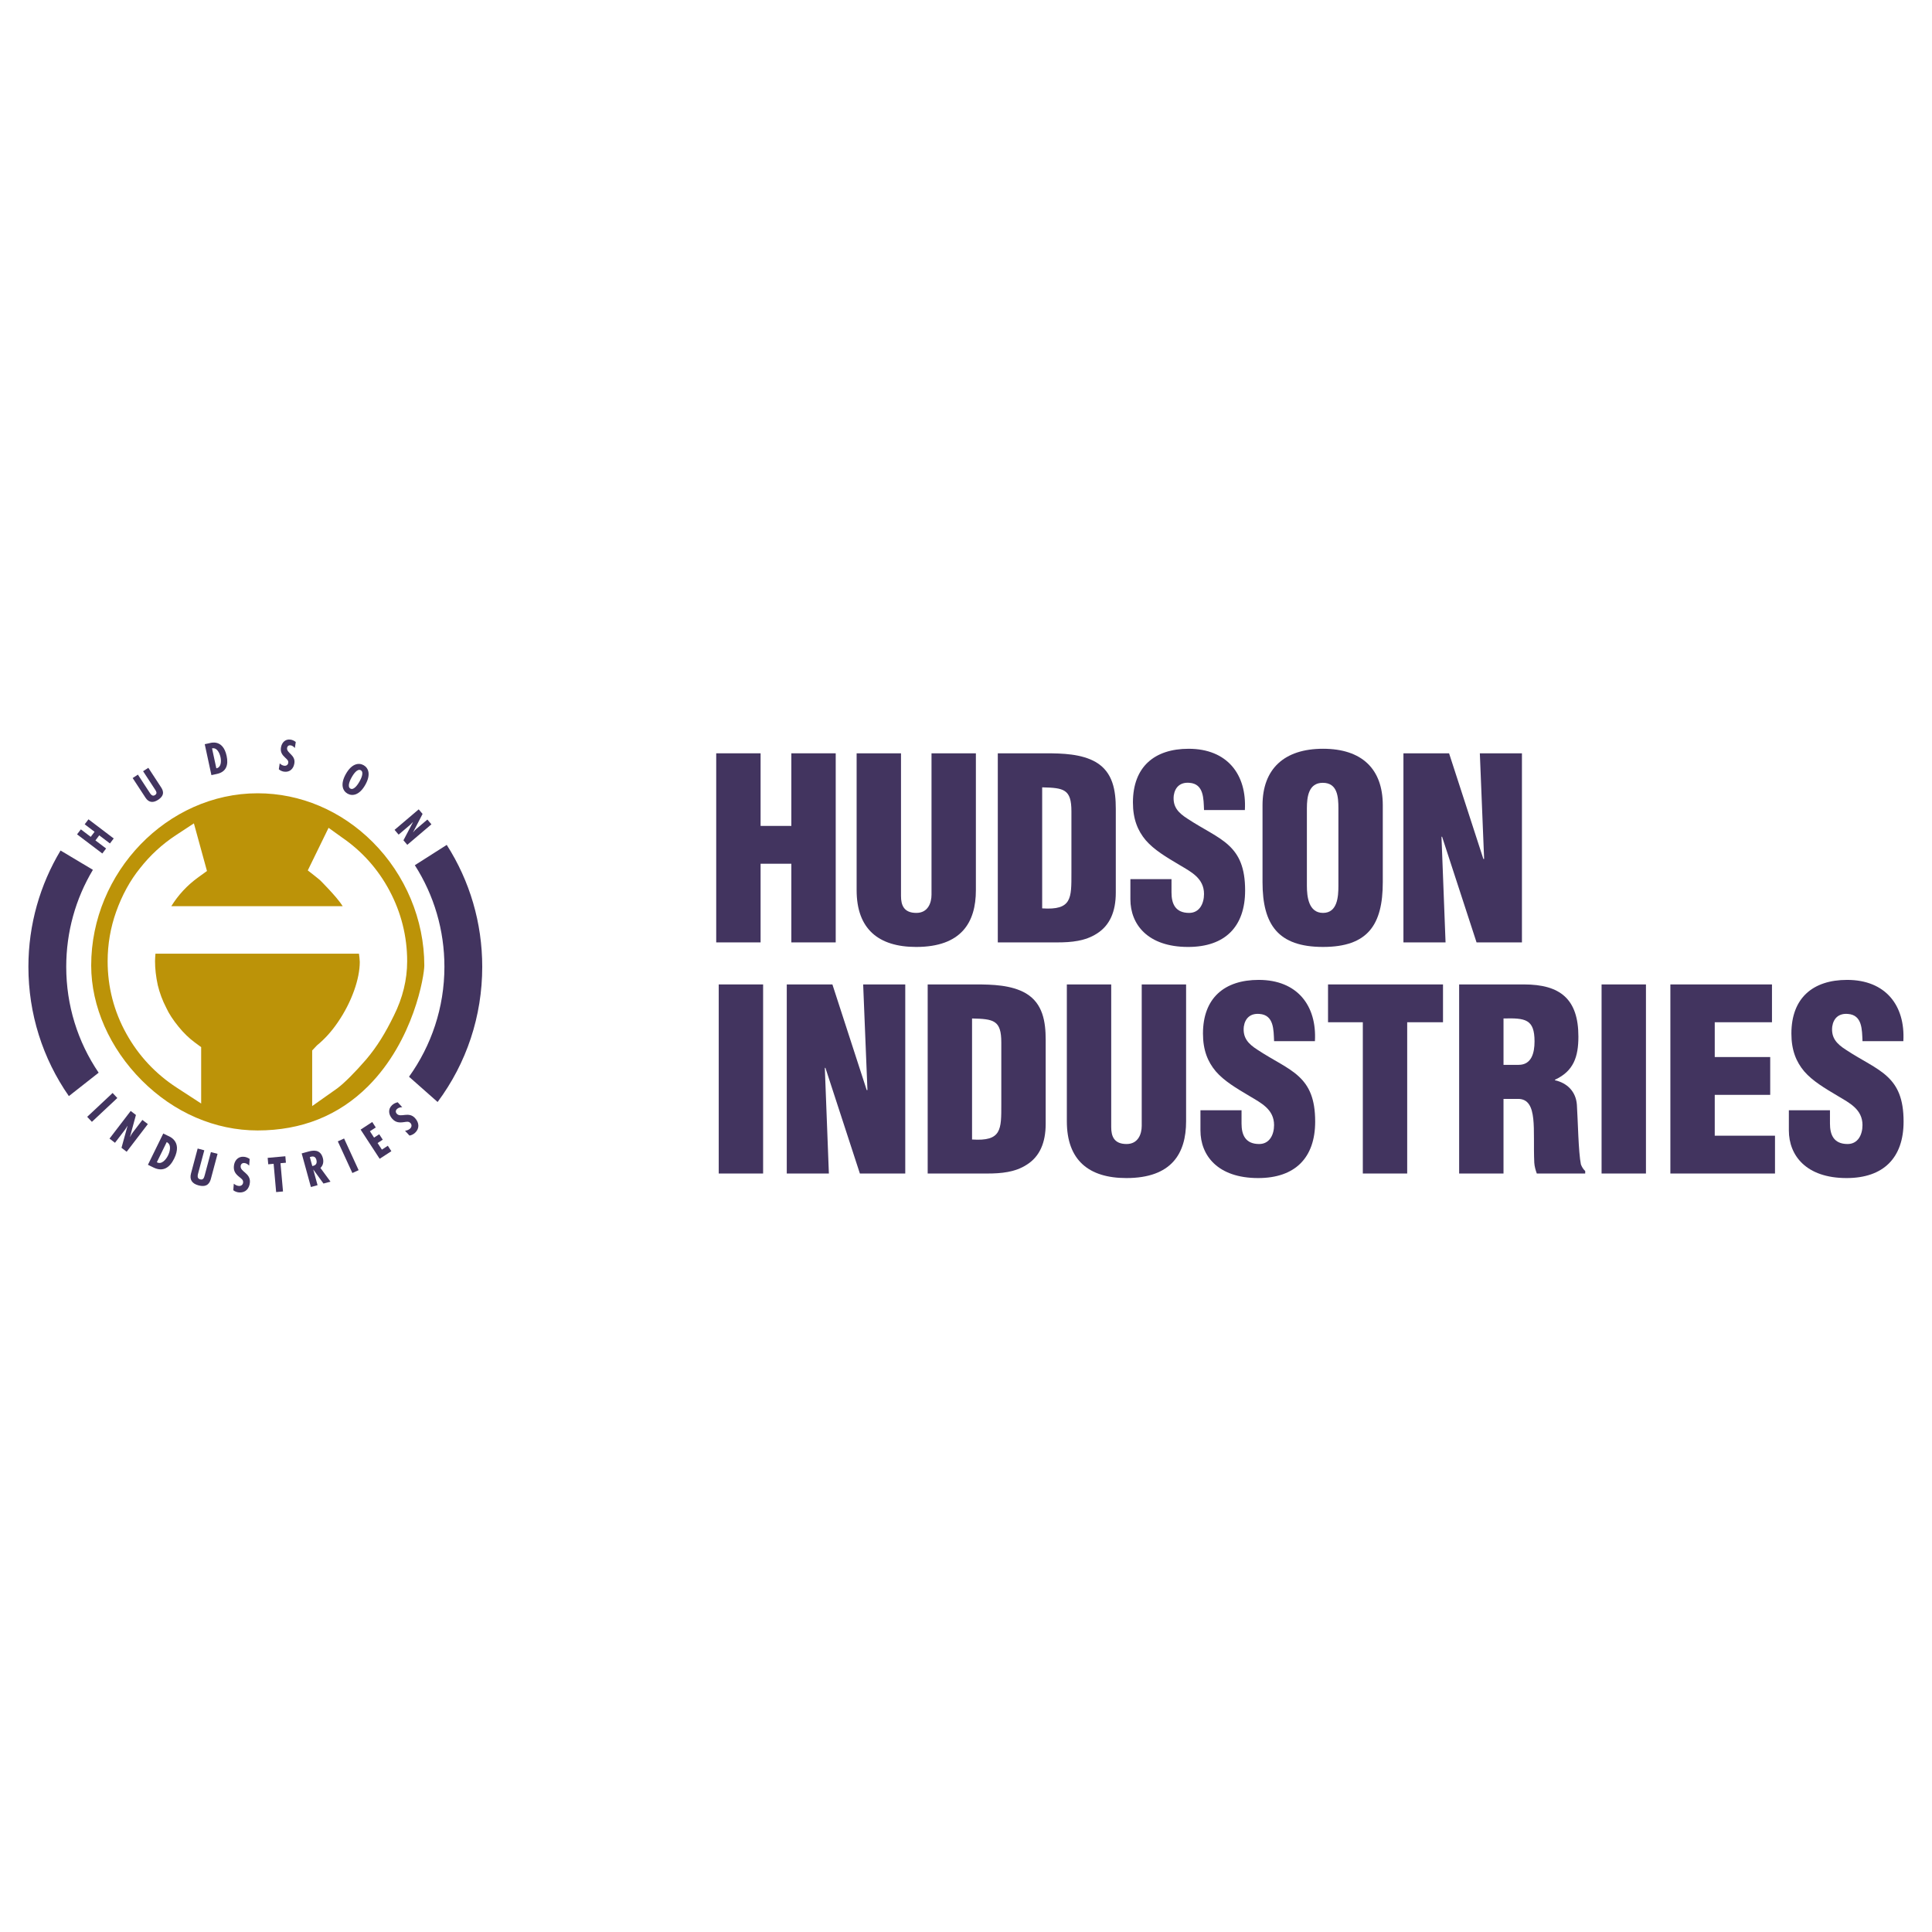 <?xml version="1.0" encoding="utf-8"?>
<!-- Generator: Adobe Illustrator 13.0.0, SVG Export Plug-In . SVG Version: 6.00 Build 14948)  -->
<!DOCTYPE svg PUBLIC "-//W3C//DTD SVG 1.0//EN" "http://www.w3.org/TR/2001/REC-SVG-20010904/DTD/svg10.dtd">
<svg version="1.0" id="Layer_1" xmlns="http://www.w3.org/2000/svg" xmlns:xlink="http://www.w3.org/1999/xlink" x="0px" y="0px"
	 width="192.756px" height="192.756px" viewBox="0 0 192.756 192.756" enable-background="new 0 0 192.756 192.756"
	 xml:space="preserve">
<g>
	<polygon fill-rule="evenodd" clip-rule="evenodd" fill="#FFFFFF" points="0,0 192.756,0 192.756,192.756 0,192.756 0,0 	"/>
	<path fill-rule="evenodd" clip-rule="evenodd" fill="#BC9308" d="M37.186,84.014c-3.139-3.139-7.217-4.868-11.482-4.868
		c-9.001,0-16.606,7.867-16.606,17.178c0,4.08,1.845,8.265,5.062,11.482c3.211,3.211,7.311,4.979,11.544,4.979
		c4.384,0,8.094-1.486,11.025-4.416c4.571-4.57,5.604-11.043,5.604-12.044C42.332,91.772,40.456,87.285,37.186,84.014L37.186,84.014
		z M36.54,105.695c-1.09,1.26-2.159,2.34-2.884,2.885l-2.51,1.773v-5.547l0.475-0.506c0.774-0.631,1.476-1.408,2.091-2.318
		c0.677-0.986,1.219-2.043,1.613-3.139c0.377-1.053,0.569-2.041,0.57-2.873c-0.011-0.272-0.042-0.535-0.081-0.823H15.51
		c-0.021,0.252-0.042,0.527-0.042,0.761c0,0.743,0.091,1.533,0.271,2.373c0.19,0.785,0.463,1.523,0.845,2.262
		c0.279,0.605,0.673,1.209,1.244,1.908c0.491,0.605,1.031,1.129,1.603,1.551l0.639,0.473v0.795v1.924v2.904l-2.436-1.584
		c-2.117-1.375-3.808-3.186-5.026-5.379c-1.24-2.23-1.869-4.662-1.869-7.226c0-1.697,0.285-3.359,0.848-4.941
		c0.592-1.664,1.4-3.136,2.388-4.353c1.004-1.281,2.201-2.383,3.558-3.276l1.812-1.192l1.305,4.753l-0.885,0.64
		c-1.11,0.803-1.988,1.767-2.675,2.871h17.102c-0.57-0.923-2.269-2.604-2.269-2.604l0,0c-0.018-0.014-0.029-0.025-0.047-0.039
		c0,0-0.799-0.656-1.168-0.927l2.074-4.25l1.324,0.952c2.009,1.375,3.609,3.165,4.756,5.32c1.169,2.195,1.761,4.566,1.761,7.045
		c0,1.835-0.448,3.664-1.327,5.421C38.44,103.074,37.643,104.387,36.54,105.695L36.54,105.695z"/>
	<path fill-rule="evenodd" clip-rule="evenodd" fill="#42345F" d="M40.809,107.426l2.851,2.521c2.89-3.879,4.453-8.564,4.453-13.49
		c0-4.377-1.239-8.561-3.542-12.162l-3.183,2.027c1.919,3,2.952,6.487,2.952,10.134C44.339,100.545,43.027,104.332,40.809,107.426
		L40.809,107.426z"/>
	<path fill-rule="evenodd" clip-rule="evenodd" fill="#42345F" d="M9.842,107.023c-2.102-3.094-3.234-6.742-3.234-10.566
		c0-3.461,0.926-6.78,2.661-9.674l-3.227-1.927c-2.035,3.396-3.208,7.363-3.208,11.601c0,4.68,1.417,9.141,4.037,12.902
		L9.842,107.023L9.842,107.023z"/>
	<polygon fill-rule="evenodd" clip-rule="evenodd" fill="#42345F" points="8.067,82.746 9.052,83.493 9.435,82.988 8.45,82.241 
		8.827,81.744 11.345,83.654 10.968,84.151 9.902,83.343 9.52,83.848 10.585,84.655 10.208,85.153 7.689,83.243 8.067,82.746 	"/>
	<path fill-rule="evenodd" clip-rule="evenodd" fill="#42345F" d="M13.757,77.285l1.118,1.71c0.13,0.2,0.303,0.518,0.587,0.332
		c0.256-0.167,0.13-0.36,0.005-0.559l-1.19-1.823l0.522-0.341l1.26,1.928c0.183,0.28,0.463,0.778-0.291,1.271
		c-0.487,0.318-0.927,0.28-1.25-0.214l-1.283-1.963L13.757,77.285L13.757,77.285z"/>
	<path fill-rule="evenodd" clip-rule="evenodd" fill="#42345F" d="M21.093,77.335l-0.666-3.087l0.462-0.1
		c0.106-0.023,1.351-0.454,1.722,1.27c0.19,0.88-0.012,1.592-0.974,1.799L21.093,77.335L21.093,77.335z M22.001,75.545
		c-0.085-0.393-0.342-0.989-0.846-0.88l0.429,1.989C22.081,76.574,22.084,75.93,22.001,75.545L22.001,75.545z"/>
	<path fill-rule="evenodd" clip-rule="evenodd" fill="#42345F" d="M29.417,74.63c-0.108-0.126-0.247-0.241-0.417-0.267
		c-0.19-0.029-0.328,0.068-0.357,0.259c-0.079,0.513,0.856,0.686,0.728,1.53c-0.085,0.555-0.468,0.924-1.047,0.835
		c-0.174-0.027-0.381-0.114-0.506-0.239l0.09-0.587c0.129,0.122,0.26,0.209,0.442,0.237c0.199,0.03,0.376-0.078,0.408-0.285
		c0.037-0.24-0.14-0.36-0.294-0.511c-0.319-0.294-0.503-0.56-0.434-1.015c0.076-0.493,0.426-0.875,0.956-0.794
		c0.199,0.03,0.368,0.111,0.523,0.236L29.417,74.63L29.417,74.63z"/>
	<path fill-rule="evenodd" clip-rule="evenodd" fill="#42345F" d="M36.442,78.31c-0.585,1.032-1.285,1.146-1.77,0.871
		s-0.747-0.934-0.163-1.966c0.585-1.032,1.285-1.146,1.77-0.871C36.765,76.619,37.027,77.278,36.442,78.31L36.442,78.31z
		 M34.958,78.678c0.361,0.205,0.781-0.478,0.905-0.696c0.138-0.244,0.493-0.93,0.132-1.134s-0.767,0.452-0.905,0.696
		C34.966,77.762,34.597,78.473,34.958,78.678L34.958,78.678z"/>
	<path fill-rule="evenodd" clip-rule="evenodd" fill="#42345F" d="M42.161,81.205l-0.948,1.828l0.012,0.001
		c0.09-0.126,0.207-0.242,0.331-0.348l1.083-0.919l0.404,0.476l-2.407,2.045l-0.383-0.45l0.954-1.821l-0.012-0.001l-0.224,0.229
		l-0.096,0.088l-1.104,0.938l-0.404-0.476l2.407-2.045L42.161,81.205L42.161,81.205z"/>
	<polygon fill-rule="evenodd" clip-rule="evenodd" fill="#42345F" points="11.706,109.549 9.169,111.926 8.699,111.426 
		11.236,109.047 11.706,109.549 	"/>
	<path fill-rule="evenodd" clip-rule="evenodd" fill="#42345F" d="M13.562,111.24l-0.594,2.186l0.013-0.002
		c0.068-0.156,0.166-0.307,0.275-0.449l0.95-1.24l0.545,0.416l-2.113,2.76l-0.516-0.395l0.602-2.182l-0.013,0.002l-0.187,0.299
		l-0.083,0.115l-0.969,1.266l-0.545-0.418l2.113-2.758L13.562,111.24L13.562,111.24z"/>
	<path fill-rule="evenodd" clip-rule="evenodd" fill="#42345F" d="M14.759,116.211l1.529-3.121l0.468,0.229
		c0.107,0.053,1.476,0.527,0.622,2.271c-0.436,0.889-1.096,1.367-2.069,0.891L14.759,116.211L14.759,116.211z M16.763,115.283
		c0.195-0.398,0.379-1.088-0.13-1.338l-0.985,2.012C16.132,116.227,16.572,115.672,16.763,115.283L16.763,115.283z"/>
	<path fill-rule="evenodd" clip-rule="evenodd" fill="#42345F" d="M20.384,114.766l-0.581,2.172
		c-0.067,0.254-0.201,0.629,0.16,0.725c0.325,0.088,0.391-0.158,0.461-0.406l0.619-2.314l0.663,0.176l-0.654,2.449
		c-0.095,0.357-0.297,0.951-1.254,0.695c-0.619-0.166-0.911-0.553-0.743-1.182l0.666-2.492L20.384,114.766L20.384,114.766z"/>
	<path fill-rule="evenodd" clip-rule="evenodd" fill="#42345F" d="M24.859,116.295c-0.128-0.131-0.291-0.246-0.479-0.26
		c-0.211-0.016-0.354,0.102-0.371,0.312c-0.044,0.57,0.996,0.684,0.923,1.621c-0.048,0.615-0.438,1.051-1.081,1.002
		c-0.193-0.016-0.427-0.094-0.575-0.221l0.051-0.652c0.152,0.123,0.303,0.209,0.505,0.225c0.221,0.016,0.407-0.117,0.424-0.346
		c0.021-0.268-0.183-0.385-0.365-0.537c-0.374-0.297-0.598-0.574-0.558-1.08c0.042-0.545,0.396-0.994,0.984-0.949
		c0.221,0.018,0.414,0.094,0.593,0.219L24.859,116.295L24.859,116.295z"/>
	<polygon fill-rule="evenodd" clip-rule="evenodd" fill="#42345F" points="28.469,115.361 28.526,116.004 27.984,116.053 
		28.236,118.873 27.551,118.934 27.3,116.113 26.763,116.162 26.705,115.52 28.469,115.361 	"/>
	<path fill-rule="evenodd" clip-rule="evenodd" fill="#42345F" d="M31.02,118.43l-0.921-3.354l0.667-0.184
		c0.422-0.115,1.19-0.279,1.442,0.637c0.102,0.369,0.042,0.727-0.237,0.998l1.001,1.365l-0.698,0.191l-1.007-1.387l-0.009,0.002
		l0.425,1.549L31.02,118.43L31.02,118.43z M31.157,116.336l0.117-0.027c0.302-0.084,0.366-0.32,0.29-0.598
		c-0.065-0.24-0.235-0.402-0.563-0.293l-0.089,0.023L31.157,116.336L31.157,116.336z"/>
	<polygon fill-rule="evenodd" clip-rule="evenodd" fill="#42345F" points="34.329,113.588 35.78,116.748 35.156,117.033 
		33.704,113.875 34.329,113.588 	"/>
	<polygon fill-rule="evenodd" clip-rule="evenodd" fill="#42345F" points="37.138,111.943 37.49,112.486 36.907,112.865 
		37.32,113.5 37.834,113.164 38.187,113.705 37.673,114.041 38.102,114.697 38.693,114.312 39.046,114.854 37.879,115.613 
		35.979,112.701 37.138,111.943 	"/>
	<path fill-rule="evenodd" clip-rule="evenodd" fill="#42345F" d="M40.131,110.465c-0.183,0.004-0.377,0.045-0.516,0.174
		c-0.156,0.143-0.167,0.328-0.023,0.484c0.387,0.422,1.178-0.264,1.815,0.428c0.418,0.455,0.473,1.037-0.002,1.475
		c-0.142,0.131-0.359,0.248-0.552,0.27l-0.443-0.48c0.193-0.027,0.359-0.08,0.508-0.217c0.163-0.15,0.192-0.377,0.036-0.547
		c-0.181-0.197-0.406-0.127-0.642-0.098c-0.473,0.07-0.827,0.047-1.171-0.326c-0.371-0.404-0.459-0.969-0.025-1.367
		c0.163-0.15,0.349-0.24,0.563-0.287L40.131,110.465L40.131,110.465z"/>
	<polygon fill-rule="evenodd" clip-rule="evenodd" fill="#42345F" points="71.457,75.158 75.884,75.158 75.884,82.402 
		78.953,82.402 78.953,75.158 83.38,75.158 83.38,94.023 78.953,94.023 78.953,86.175 75.884,86.175 75.884,94.023 71.457,94.023 
		71.457,75.158 	"/>
	<path fill-rule="evenodd" clip-rule="evenodd" fill="#42345F" d="M89.893,75.158v14.237c0,0.906,0.277,1.686,1.535,1.686
		c1.157,0,1.509-1.006,1.509-1.812V75.158h4.427v13.659c0,3.195-1.434,5.66-5.961,5.66c-3.748,0-5.937-1.786-5.937-5.66V75.158
		H89.893L89.893,75.158z"/>
	<path fill-rule="evenodd" clip-rule="evenodd" fill="#42345F" d="M99.551,75.158h4.805c1.609,0,3.547,0.05,4.98,0.88
		c1.711,1.006,1.987,2.842,1.987,4.653v8.377c0,1.886-0.604,3.27-1.887,4.075c-1.157,0.754-2.566,0.88-3.924,0.88h-5.962V75.158
		L99.551,75.158z M106.896,87.106v-6.163c0-2.213-0.755-2.339-2.918-2.39v12.075C106.946,90.829,106.896,89.622,106.896,87.106
		L106.896,87.106z"/>
	<path fill-rule="evenodd" clip-rule="evenodd" fill="#42345F" d="M116.881,89.043c0,1.082,0.352,2.038,1.761,2.038
		c1.031,0,1.483-0.931,1.483-1.887c0-1.585-1.308-2.214-2.439-2.893c-1.358-0.805-2.541-1.509-3.371-2.465
		c-0.805-0.956-1.282-2.113-1.282-3.773c0-3.547,2.138-5.358,5.559-5.358c3.849,0,5.811,2.566,5.609,6.113h-4.075
		c-0.05-1.107,0-2.616-1.458-2.717c-0.906-0.075-1.435,0.428-1.561,1.258c-0.125,1.132,0.453,1.736,1.358,2.314
		c1.636,1.082,3.095,1.71,4.126,2.667c1.031,0.956,1.635,2.213,1.635,4.503c0,3.622-2.013,5.634-5.685,5.634
		c-4.05,0-5.761-2.264-5.761-4.754v-2.012h4.101V89.043L116.881,89.043z"/>
	<path fill-rule="evenodd" clip-rule="evenodd" fill="#42345F" d="M131.999,94.476c-4.478,0-6.037-2.213-6.037-6.465v-7.672
		c0-3.622,2.163-5.635,6.037-5.635s5.962,2.013,5.962,5.635v7.672C137.961,92.263,136.477,94.476,131.999,94.476L131.999,94.476z
		 M131.974,78.101c-1.408,0-1.585,1.383-1.585,2.541v7.748c0,1.081,0.177,2.691,1.61,2.691s1.534-1.61,1.534-2.691v-7.748
		C133.533,79.484,133.433,78.101,131.974,78.101L131.974,78.101z"/>
	<polygon fill-rule="evenodd" clip-rule="evenodd" fill="#42345F" points="143.819,83.509 144.223,94.023 140.021,94.023 
		140.021,75.158 144.574,75.158 147.995,85.697 148.071,85.697 147.644,75.158 151.844,75.158 151.844,94.023 147.316,94.023 
		143.87,83.458 143.819,83.509 	"/>
	<polygon fill-rule="evenodd" clip-rule="evenodd" fill="#42345F" points="71.708,98.217 76.136,98.217 76.136,117.082 
		71.708,117.082 71.708,98.217 	"/>
	<polygon fill-rule="evenodd" clip-rule="evenodd" fill="#42345F" points="82.294,106.568 82.697,117.082 78.496,117.082 
		78.496,98.217 83.049,98.217 86.47,108.756 86.545,108.756 86.118,98.217 90.318,98.217 90.318,117.082 85.791,117.082 
		82.345,106.518 82.294,106.568 	"/>
	<path fill-rule="evenodd" clip-rule="evenodd" fill="#42345F" d="M92.556,98.217h4.805c1.609,0,3.547,0.051,4.98,0.881
		c1.71,1.006,1.987,2.842,1.987,4.652v8.377c0,1.887-0.604,3.27-1.887,4.074c-1.157,0.756-2.566,0.881-3.925,0.881h-5.961V98.217
		L92.556,98.217z M99.9,110.164v-6.162c0-2.213-0.754-2.34-2.918-2.389v12.074C99.951,113.889,99.9,112.68,99.9,110.164
		L99.9,110.164z"/>
	<path fill-rule="evenodd" clip-rule="evenodd" fill="#42345F" d="M110.866,98.217v14.238c0,0.904,0.277,1.684,1.534,1.684
		c1.157,0,1.51-1.006,1.51-1.811V98.217h4.427v13.658c0,3.195-1.434,5.66-5.961,5.66c-3.749,0-5.937-1.785-5.937-5.66V98.217
		H110.866L110.866,98.217z"/>
	<path fill-rule="evenodd" clip-rule="evenodd" fill="#42345F" d="M123.869,112.102c0,1.082,0.353,2.037,1.762,2.037
		c1.031,0,1.483-0.93,1.483-1.887c0-1.584-1.308-2.213-2.44-2.893c-1.357-0.805-2.54-1.508-3.37-2.465
		c-0.805-0.955-1.283-2.113-1.283-3.773c0-3.547,2.139-5.357,5.56-5.357c3.849,0,5.811,2.566,5.609,6.113h-4.075
		c-0.05-1.107,0-2.617-1.459-2.717c-0.905-0.076-1.434,0.428-1.56,1.258c-0.126,1.131,0.453,1.734,1.358,2.314
		c1.635,1.08,3.095,1.709,4.126,2.666c1.031,0.955,1.635,2.213,1.635,4.502c0,3.623-2.013,5.635-5.686,5.635
		c-4.05,0-5.76-2.264-5.76-4.754v-2.012h4.1V112.102L123.869,112.102z"/>
	<polygon fill-rule="evenodd" clip-rule="evenodd" fill="#42345F" points="143.969,98.217 143.969,101.99 140.396,101.99 
		140.396,117.082 135.969,117.082 135.969,101.99 132.498,101.99 132.498,98.217 143.969,98.217 	"/>
	<path fill-rule="evenodd" clip-rule="evenodd" fill="#42345F" d="M145.579,117.082V98.217h6.465c3.622,0,5.433,1.459,5.433,5.207
		c0,2.012-0.478,3.445-2.339,4.301v0.051c1.232,0.277,2.088,1.133,2.188,2.439c0.101,1.51,0.15,4.754,0.402,5.963
		c0.101,0.25,0.227,0.477,0.428,0.652v0.252h-4.83c-0.125-0.352-0.226-0.703-0.251-1.08c-0.075-1.662,0.025-3.221-0.101-4.379
		c-0.126-1.156-0.479-1.986-1.51-1.986h-1.459v7.445H145.579L145.579,117.082z M151.516,106.24c1.282,0,1.585-1.182,1.585-2.338
		c0-2.24-0.932-2.34-3.095-2.289v4.627H151.516L151.516,106.24z"/>
	<polygon fill-rule="evenodd" clip-rule="evenodd" fill="#42345F" points="159.79,98.217 164.217,98.217 164.217,117.082 
		159.79,117.082 159.79,98.217 	"/>
	<polygon fill-rule="evenodd" clip-rule="evenodd" fill="#42345F" points="166.653,98.217 176.79,98.217 176.79,101.99 
		171.08,101.99 171.08,105.461 176.614,105.461 176.614,109.234 171.08,109.234 171.08,113.309 177.092,113.309 177.092,117.082 
		166.653,117.082 166.653,98.217 	"/>
	<path fill-rule="evenodd" clip-rule="evenodd" fill="#42345F" d="M182.576,112.102c0,1.082,0.352,2.037,1.761,2.037
		c1.031,0,1.484-0.93,1.484-1.887c0-1.584-1.309-2.213-2.44-2.893c-1.358-0.805-2.54-1.508-3.371-2.465
		c-0.805-0.955-1.282-2.113-1.282-3.773c0-3.547,2.139-5.357,5.56-5.357c3.848,0,5.81,2.566,5.609,6.113h-4.075
		c-0.051-1.107,0-2.617-1.459-2.717c-0.905-0.076-1.435,0.428-1.56,1.258c-0.126,1.131,0.453,1.734,1.358,2.314
		c1.635,1.08,3.094,1.709,4.125,2.666c1.031,0.955,1.635,2.213,1.635,4.502c0,3.623-2.012,5.635-5.685,5.635
		c-4.05,0-5.761-2.264-5.761-4.754v-2.012h4.101V112.102L182.576,112.102z"/>
</g>
</svg>
